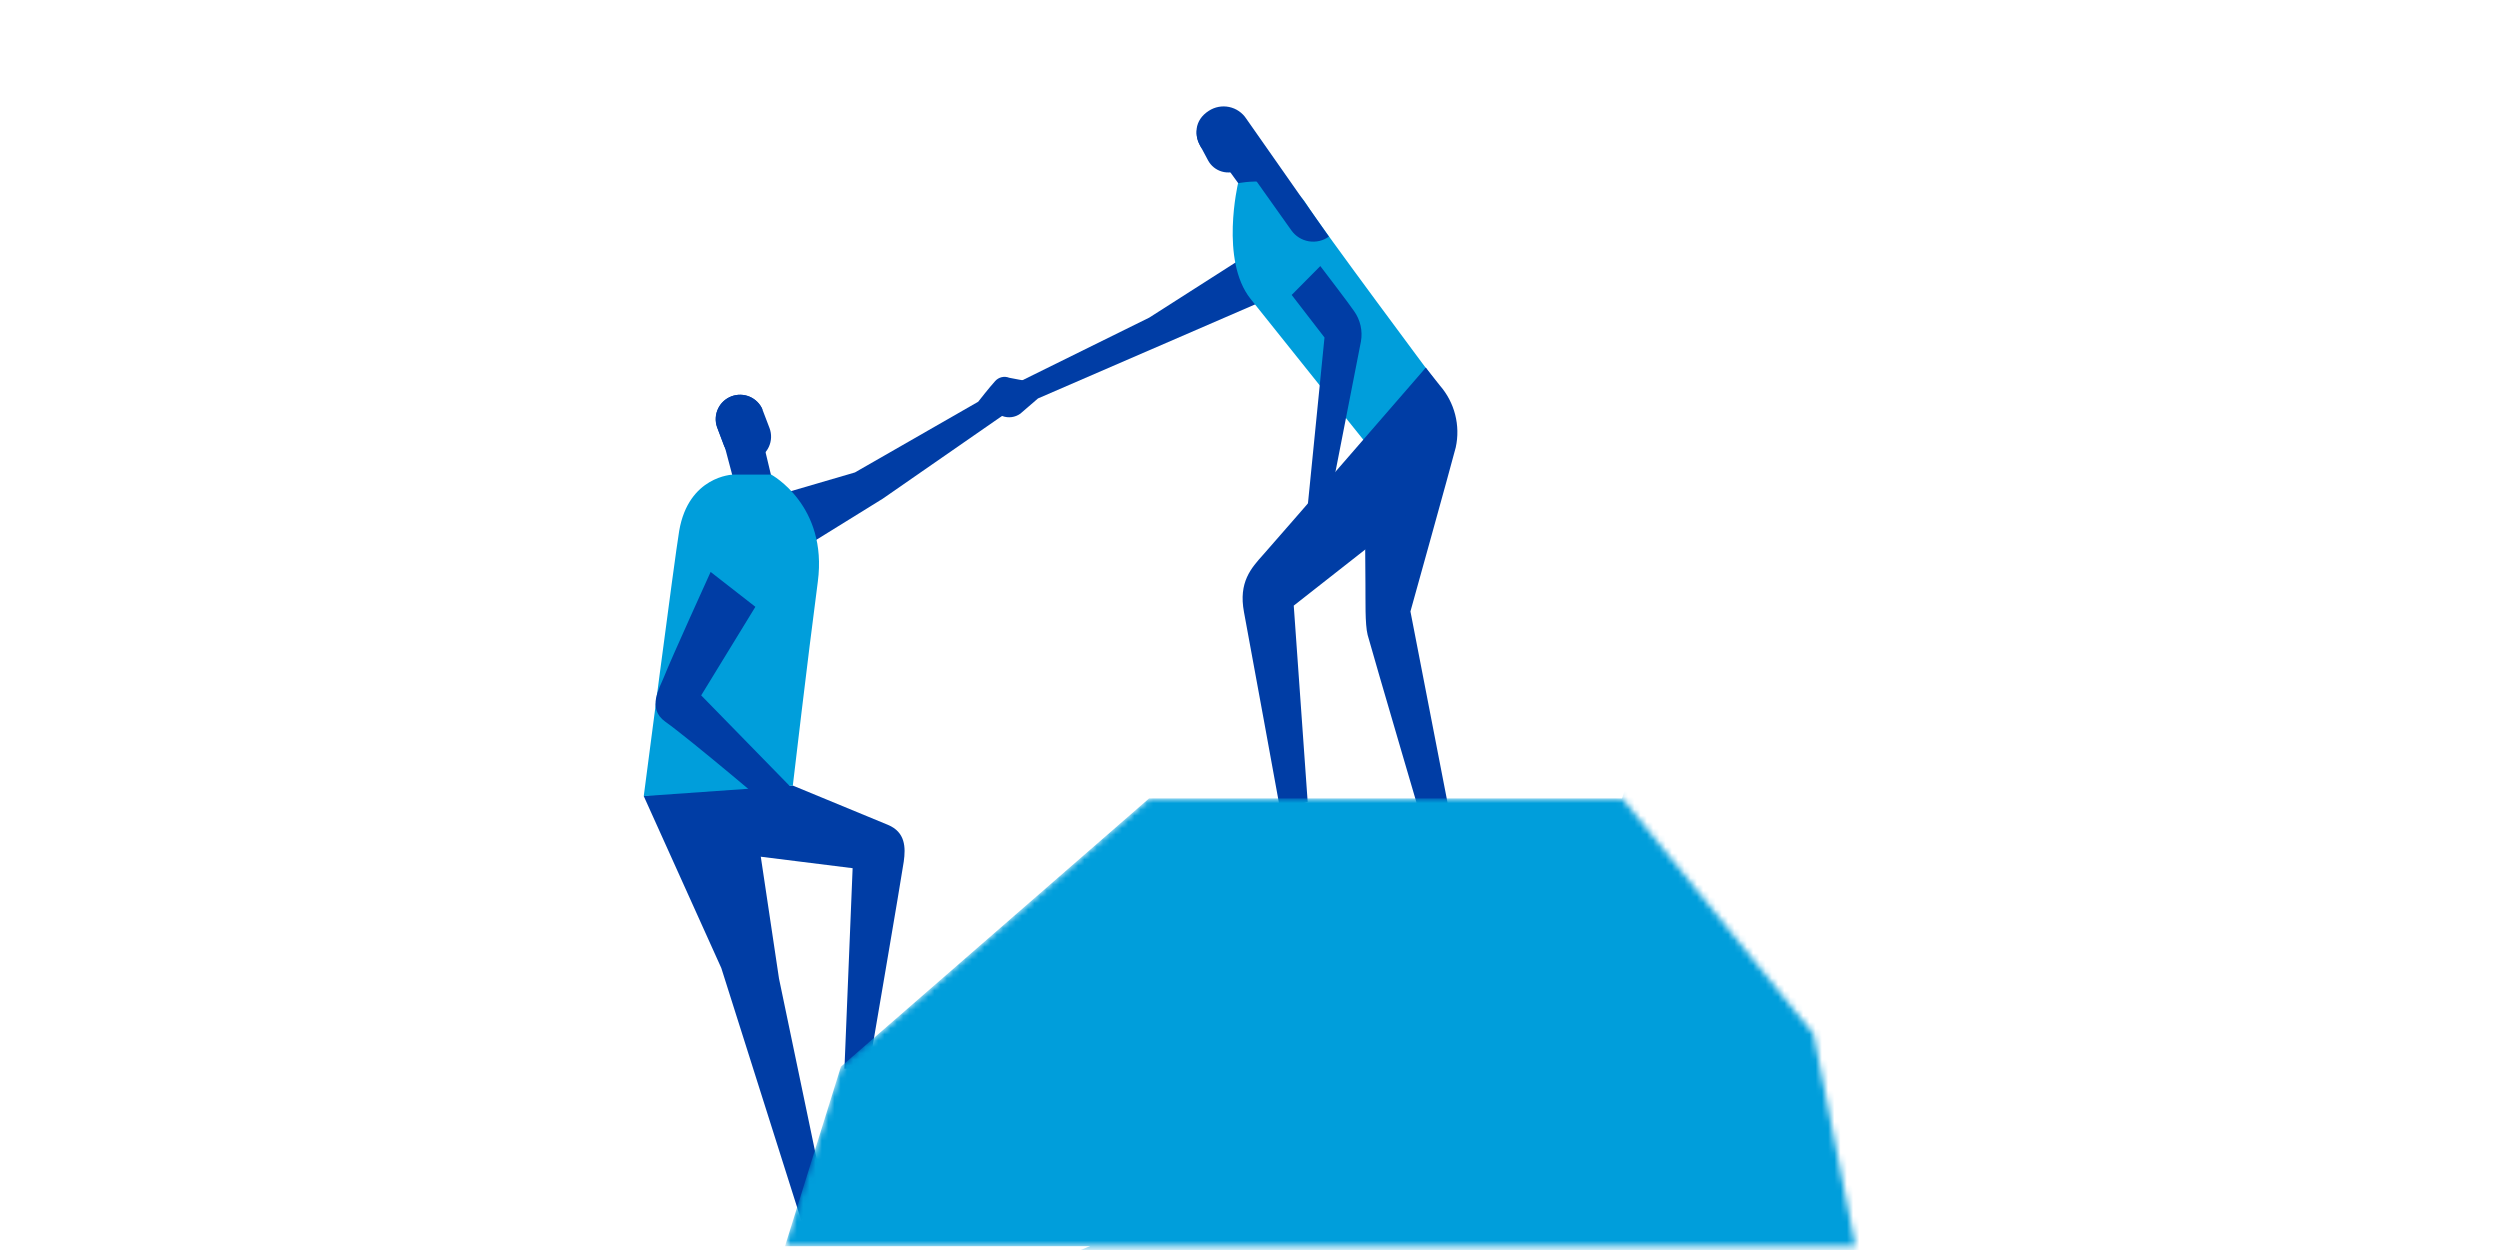 <svg width="400" height="200" viewBox="0 0 400 200" fill="none" xmlns="http://www.w3.org/2000/svg">
<path d="M163.94 60.9C163.94 60.9 162.26 60.61 161.47 60.44C161.085 60.286 160.662 60.255 160.259 60.352C159.856 60.448 159.493 60.668 159.22 60.98C158.3 61.98 156.51 64.28 156.51 64.28L136.79 75.59L118.6 80.91L129.24 87.22L141.24 79.79L164.12 63.92L163.94 60.9Z" fill="#003DA5"/>
<path d="M103 127.38L115.41 154.89L128.21 195.29L131.73 190.53L124.64 156.57L119.79 124.11L103 127.38Z" fill="#003DA5"/>
<path d="M126.85 125.69C126.85 125.69 139.14 130.75 142.08 131.98C144.87 133.15 144.92 135.58 144.6 137.86C144.28 140.14 139 171 139 171H135.11L136.42 138.91L115.52 136.3L106 125.79L126.85 125.69Z" fill="#003DA5"/>
<path d="M122.1 70.73L123.7 77.43L118 79.18L115.79 70.82L122.1 70.73Z" fill="#003DA5"/>
<path d="M120.86 73.51C121.821 73.144 122.599 72.414 123.024 71.477C123.449 70.541 123.487 69.474 123.13 68.51L122 65.55C121.609 64.619 120.871 63.876 119.943 63.477C119.015 63.079 117.968 63.056 117.024 63.413C116.079 63.771 115.31 64.481 114.878 65.395C114.447 66.308 114.386 67.353 114.71 68.31L115.82 71.25C116.002 71.73 116.277 72.169 116.629 72.542C116.98 72.916 117.403 73.216 117.871 73.426C118.339 73.636 118.844 73.751 119.357 73.766C119.87 73.78 120.381 73.693 120.86 73.51Z" fill="#003DA5"/>
<path d="M117.25 75.94C117.25 75.94 110.17 76.15 108.67 84.94C107.94 89.26 103 127.38 103 127.38L126.85 125.7C126.85 125.7 129.23 105.33 130.85 93.08C132.47 80.83 123.4 75.94 123.4 75.94H117.25Z" fill="#009EDB"/>
<path d="M120.94 65.31L122.02 65.55C121.629 64.619 120.891 63.876 119.963 63.477C119.035 63.079 117.988 63.056 117.043 63.413C116.099 63.771 115.33 64.481 114.898 65.395C114.467 66.308 114.406 67.353 114.73 68.31L115.84 71.25C116.083 71.869 116.482 72.413 117 72.83C117.061 72.894 117.133 72.944 117.214 72.979C117.295 73.013 117.382 73.031 117.47 73.031C117.558 73.031 117.645 73.013 117.725 72.979C117.806 72.944 117.879 72.894 117.94 72.83L119 66.22L120.94 65.31Z" fill="#003DA5"/>
<path d="M113.7 91.51C113.7 91.51 107.29 105.61 106.29 108.19C105.58 110.02 103.42 113.32 106.46 115.48C110.46 118.32 124.46 130.21 124.46 130.21L127.77 127.21L112.19 111.26L120.86 97.09L113.7 91.51Z" fill="#003DA5"/>
<path d="M203.25 38.44L183.88 50.82L156.94 64.12C158.009 65.04 159.161 65.861 160.38 66.57C160.853 66.747 161.362 66.804 161.862 66.738C162.363 66.672 162.839 66.484 163.25 66.19L166.08 63.75L205.75 46.57L203.25 38.44Z" fill="#003DA5"/>
<path d="M195.73 26.02L199.77 31.59L204.81 28.4L199.9 21.28L195.73 26.02Z" fill="#003DA5"/>
<path d="M198.3 27.13C197.877 27.366 197.412 27.516 196.931 27.57C196.45 27.625 195.962 27.584 195.497 27.449C195.032 27.314 194.599 27.088 194.221 26.785C193.844 26.481 193.531 26.106 193.3 25.68L191.92 23.1C191.453 22.249 191.344 21.247 191.616 20.315C191.888 19.383 192.519 18.597 193.37 18.13C194.221 17.663 195.223 17.554 196.155 17.826C197.087 18.098 197.873 18.729 198.34 19.58L199.76 22.17C200.223 23.022 200.33 24.022 200.056 24.952C199.782 25.882 199.151 26.665 198.3 27.13Z" fill="#003DA5"/>
<path d="M209 32.63C211.3 36.31 229.58 60.82 229.58 60.82L219 71.44C219 71.44 206 55.25 200.09 47.82C195.17 41.65 198.09 29.32 198.09 29.32C198.09 29.32 205.88 27.63 209 32.63Z" fill="#009EDB"/>
<path d="M211.25 42.57C211.25 42.57 216.08 48.89 216.66 49.79C217.153 50.485 217.503 51.27 217.69 52.101C217.877 52.932 217.897 53.791 217.75 54.63C217.31 56.91 212.67 80.63 212.67 80.63L209.09 82.38L211.92 54L206.67 47.19L211.25 42.57Z" fill="#003DA5"/>
<path d="M199.41 19C199.1 18.522 198.699 18.11 198.229 17.787C197.76 17.465 197.231 17.238 196.674 17.12C196.116 17.002 195.541 16.995 194.981 17.1C194.421 17.204 193.887 17.419 193.41 17.73C191.07 19.22 190.97 21.73 192.27 23.73L192.64 22.55L194.7 21.46L196.25 22.23C196.307 22.331 196.371 22.427 196.44 22.52L206.62 36.86C206.947 37.321 207.363 37.712 207.842 38.012C208.321 38.312 208.855 38.514 209.412 38.607C209.97 38.7 210.54 38.682 211.091 38.554C211.641 38.426 212.161 38.19 212.62 37.86C211.64 36.46 199.41 19 199.41 19Z" fill="#003DA5"/>
<path d="M228.13 58.82C228.13 58.82 228.97 59.92 230.38 61.68C231.546 63.018 232.383 64.61 232.824 66.329C233.265 68.048 233.298 69.846 232.92 71.58C232.1 74.76 225.67 97.83 225.67 97.83L233.34 137.37L229.67 138.74C229.67 138.74 219.26 103.33 218.82 101.58C218.38 99.83 218.5 96.02 218.47 93.52C218.44 91.02 218.34 74.92 218.34 74.92L228.13 58.82Z" fill="#003DA5"/>
<path d="M228.13 58.82C228.13 58.82 204.06 86.58 202.13 88.73C200.2 90.88 198.13 93.13 199.04 97.95C199.95 102.77 204.81 129.45 204.81 129.45L209.23 128.33L207 96.9L224.71 83L231.1 69.11L228.13 58.82Z" fill="#003DA5"/>
<mask id="mask0_1176_589" style="mask-type:luminance" maskUnits="userSpaceOnUse" x="125" y="127" width="172" height="73">
<path d="M125.6 199.39L134.55 170.66L183.86 127.74H259.56L290.16 165.43L296.87 199.39H125.6Z" fill="white"/>
</mask>
<g mask="url(#mask0_1176_589)">
<path d="M125.6 199.39L134.55 170.66L183.86 127.74H259.56L290.16 165.43L296.87 199.39H125.6Z" fill="#009EDB"/>
<g style="mix-blend-mode:multiply">
<path d="M261.19 122.53L252.95 148.52L207.35 185.42L164.15 203.72H307.55L302.45 151.82L261.19 122.53Z" fill="#009EDB"/>
</g>
</g>
</svg>
